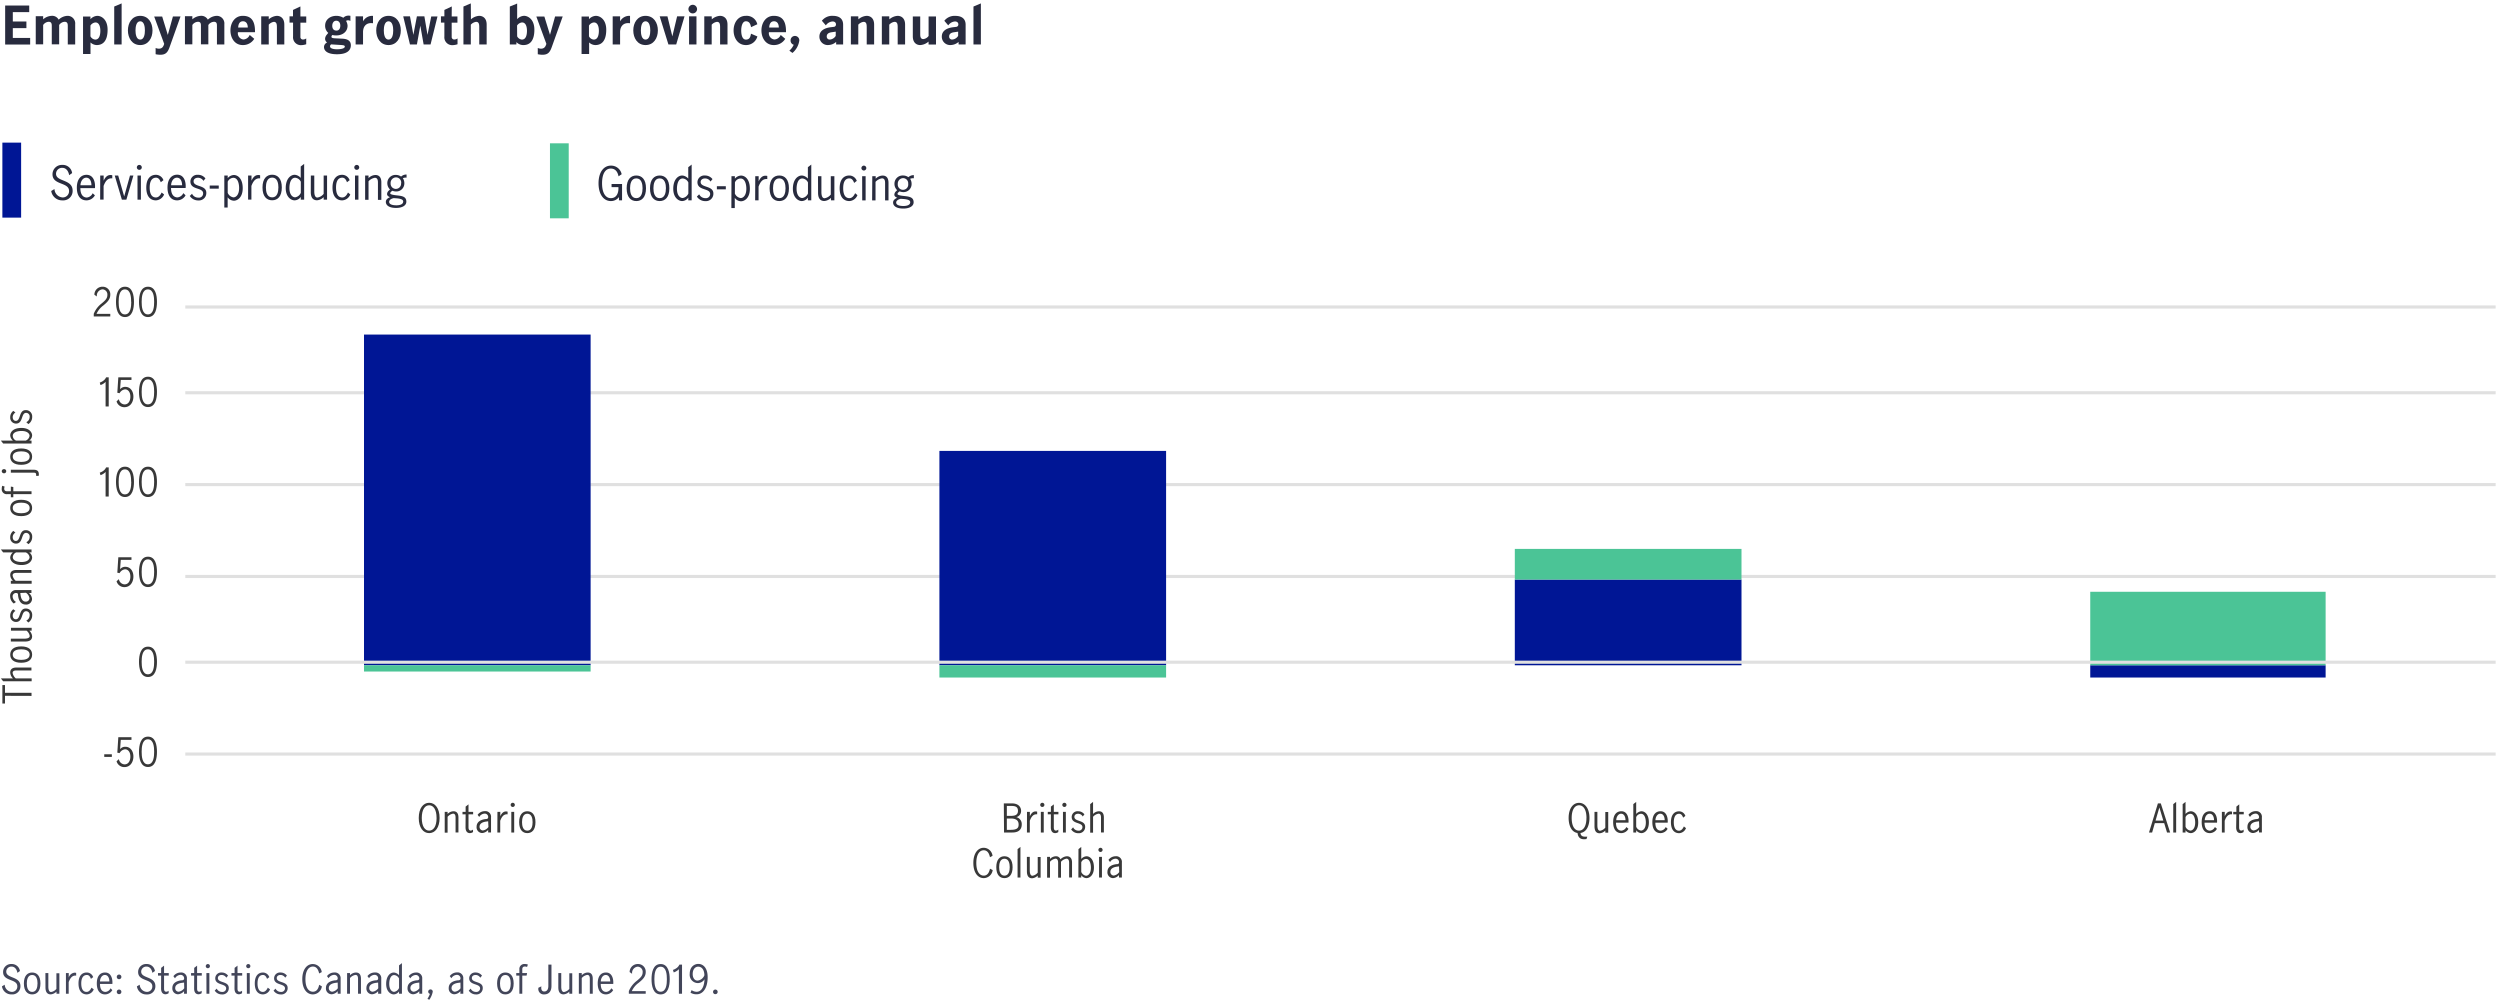 <svg xmlns="http://www.w3.org/2000/svg" xmlns:xlink="http://www.w3.org/1999/xlink" viewBox="0 0 800 321.46"><defs><style>.cls-1,.cls-6{fill:none;}.cls-2{fill:#424559;}.cls-3{fill:#282b3e;}.cls-4{fill:#001695;}.cls-5{fill:#4bc496;}.cls-6{stroke:#e0e0e0;stroke-miterlimit:10;}.cls-7{clip-path:url(#clip-path);}.cls-8{fill:#383838;}</style><clipPath id="clip-path"><rect class="cls-1" x="57.89" y="97.26" width="742.11" height="145.03"/></clipPath></defs><title>MIM_0919_Canadian_commercial_real_estate_outlook_Record_job_gains_a_plus_for_growth_but_weak_business_investment_remains_a_drag_Chart</title><g id="Layer_2" data-name="Layer 2"><path class="cls-2" d="M1.51,315.1a2.39,2.39,0,0,0,2.23,2.3,1.7,1.7,0,0,0,1.8-1.77c0-2.48-4.55-1.51-4.55-4.57a2.54,2.54,0,0,1,2.72-2.57,2.6,2.6,0,0,1,2.67,2.24l-.81.58c-.2-1.13-.82-2-1.89-2A1.62,1.62,0,0,0,2,310.91c0,2.28,4.54,1.42,4.54,4.65a2.58,2.58,0,0,1-2.81,2.65,3,3,0,0,1-3.1-2.59Z"/><path class="cls-2" d="M7.64,314.7c0-2.48,1.18-3.5,2.65-3.5s2.65,1,2.65,3.5-1.17,3.51-2.65,3.51S7.64,317.19,7.64,314.7Zm4.37,0c0-1.12-.28-2.71-1.72-2.71s-1.71,1.59-1.71,2.71.27,2.71,1.71,2.71S12,315.83,12,314.7Z"/><path class="cls-2" d="M14.53,311.39h.94v4.33c0,.7.12,1.72.87,1.72a2.78,2.78,0,0,0,1.71-1v-5H19V318h-.93v-.68a2.93,2.93,0,0,1-1.83.88c-.93,0-1.69-.52-1.69-2.25Z"/><path class="cls-2" d="M21.1,311.39H22v1.43h0a2.16,2.16,0,0,1,1.84-1.56,1.61,1.61,0,0,1,.53.07v.87c-1.42-.18-2,1.1-2.39,2.06V318H21.1Z"/><path class="cls-2" d="M30,316.59a2.5,2.5,0,0,1-2.23,1.62c-1.47,0-2.65-1-2.65-3.51s1.18-3.5,2.65-3.5a2.18,2.18,0,0,1,2.05,1.48l-.73.56c-.2-.6-.56-1.25-1.28-1.25C26.3,312,26,313.54,26,314.7s.27,2.71,1.71,2.71c.77,0,1.27-.72,1.56-1.36Z"/><path class="cls-2" d="M35.94,316.83a2.68,2.68,0,0,1-2.31,1.38c-1.47,0-2.65-1-2.65-3.49s1.15-3.52,2.67-3.52c1.9,0,2.44,2,2.31,3.66H32c0,1.9.82,2.55,1.78,2.55a1.94,1.94,0,0,0,1.59-1.17ZM35,314.07c0-1-.41-2.08-1.43-2.08S32,313.13,32,314.07Z"/><path class="cls-2" d="M38.1,311.86a.73.73,0,0,1,.74.75.72.72,0,0,1-.74.73.71.71,0,0,1-.73-.73A.73.73,0,0,1,38.1,311.86Zm0,4.8a.73.73,0,0,1,.74.74.72.72,0,0,1-.74.73.71.71,0,0,1-.73-.73A.72.72,0,0,1,38.1,316.66Z"/><path class="cls-2" d="M44.71,315.1a2.39,2.39,0,0,0,2.23,2.3,1.7,1.7,0,0,0,1.8-1.77c0-2.48-4.54-1.51-4.54-4.57a2.53,2.53,0,0,1,2.71-2.57,2.6,2.6,0,0,1,2.67,2.24l-.82.58c-.19-1.13-.81-2-1.88-2a1.62,1.62,0,0,0-1.7,1.61c0,2.28,4.54,1.42,4.54,4.65a2.58,2.58,0,0,1-2.81,2.65,3,3,0,0,1-3.1-2.59Z"/><path class="cls-2" d="M51.56,312.19h-1v-.8h1v-1.67l.94-.72v2.39H54v.8H52.5v4.16c0,.69.23,1,.69,1a1.25,1.25,0,0,0,.77-.32l0,.79a1.9,1.9,0,0,1-1,.35c-.83,0-1.42-.57-1.42-1.86Z"/><path class="cls-2" d="M58.91,317.17a2.83,2.83,0,0,1-1.94,1,1.84,1.84,0,0,1-1.82-2c0-1.66,1.43-2.29,2.92-2.47l.2,0c.44-.05.65-.22.65-.64a1.11,1.11,0,0,0-1.21-1.1A2.14,2.14,0,0,0,56,313.07l-.51-.69a2.89,2.89,0,0,1,2.32-1.18,1.82,1.82,0,0,1,2,2V318h-.93Zm0-2.75h0l-.77.1c-.91.14-2.07.53-2.07,1.64a1.11,1.11,0,0,0,1.08,1.19,2.67,2.67,0,0,0,1.8-1.11Z"/><path class="cls-2" d="M62.14,312.19h-1v-.8h1v-1.67l.93-.72v2.39h1.5v.8h-1.5v4.16c0,.69.23,1,.7,1a1.22,1.22,0,0,0,.76-.32l0,.79a1.9,1.9,0,0,1-1,.35c-.83,0-1.41-.57-1.41-1.86Z"/><path class="cls-2" d="M66.52,308.49a.67.67,0,1,1-.68.67A.69.69,0,0,1,66.52,308.49Zm-.47,2.9H67V318h-.93Z"/><path class="cls-2" d="M69.35,316.35a1.84,1.84,0,0,0,1.72,1.06,1.15,1.15,0,0,0,1.3-1.12c0-1.67-3.49-.88-3.49-3.25a1.88,1.88,0,0,1,2-1.84,2.51,2.51,0,0,1,2.09,1l-.55.67a1.71,1.71,0,0,0-1.51-.88c-.61,0-1.19.32-1.19,1,0,1.62,3.49.91,3.49,3.14a2,2,0,0,1-2.17,2.09A2.72,2.72,0,0,1,68.71,317Z"/><path class="cls-2" d="M75.07,312.19h-1v-.8h1v-1.67L76,309v2.39h1.5v.8H76v4.16c0,.69.22,1,.69,1a1.25,1.25,0,0,0,.77-.32l0,.79a1.9,1.9,0,0,1-1,.35c-.83,0-1.42-.57-1.42-1.86Z"/><path class="cls-2" d="M79.45,308.49a.67.67,0,1,1-.67.67A.68.68,0,0,1,79.45,308.49Zm-.47,2.9h.94V318H79Z"/><path class="cls-2" d="M86.41,316.59a2.51,2.51,0,0,1-2.23,1.62c-1.48,0-2.65-1-2.65-3.51s1.17-3.5,2.65-3.5a2.2,2.2,0,0,1,2,1.48l-.73.56c-.21-.6-.57-1.25-1.29-1.25-1.47,0-1.75,1.55-1.75,2.71s.28,2.71,1.72,2.71c.77,0,1.27-.72,1.56-1.36Z"/><path class="cls-2" d="M88.17,316.35a1.86,1.86,0,0,0,1.73,1.06,1.16,1.16,0,0,0,1.3-1.12c0-1.67-3.49-.88-3.49-3.25a1.87,1.87,0,0,1,2-1.84,2.52,2.52,0,0,1,2.1,1l-.55.67a1.72,1.72,0,0,0-1.51-.88c-.61,0-1.19.32-1.19,1,0,1.62,3.49.91,3.49,3.14a2,2,0,0,1-2.17,2.09A2.72,2.72,0,0,1,87.54,317Z"/><path class="cls-2" d="M103,315.63a2.94,2.94,0,0,1-2.89,2.58c-1.94,0-3.38-1.79-3.38-4.86s1.44-4.86,3.38-4.86a2.92,2.92,0,0,1,2.85,2.58l-.83.44c-.25-1.08-.73-2.21-2-2.21s-2.39,1.22-2.39,4.05,1.1,4,2.39,4,1.79-1.11,2-2.22Z"/><path class="cls-2" d="M108.06,317.17a2.81,2.81,0,0,1-1.93,1,1.84,1.84,0,0,1-1.83-2c0-1.66,1.43-2.29,2.92-2.47l.2,0c.45-.05.65-.22.65-.64a1.1,1.1,0,0,0-1.21-1.1,2.14,2.14,0,0,0-1.71,1.08l-.51-.69A2.89,2.89,0,0,1,107,311.2a1.82,1.82,0,0,1,2,2V318h-.93Zm0-2.75h0l-.77.1c-.91.14-2.07.53-2.07,1.64a1.12,1.12,0,0,0,1.08,1.19,2.67,2.67,0,0,0,1.8-1.11Z"/><path class="cls-2" d="M111.07,311.39H112v.69a2.77,2.77,0,0,1,1.89-.88c.9,0,1.62.48,1.62,2V318h-.94V313.3c0-.56-.06-1.33-.81-1.33a3,3,0,0,0-1.76,1V318h-.94Z"/><path class="cls-2" d="M121,317.17a2.79,2.79,0,0,1-1.93,1,1.83,1.83,0,0,1-1.82-2c0-1.66,1.42-2.29,2.91-2.47l.2,0c.45-.05.65-.22.65-.64a1.1,1.1,0,0,0-1.21-1.1,2.11,2.11,0,0,0-1.7,1.08l-.52-.69A2.92,2.92,0,0,1,120,311.2a1.82,1.82,0,0,1,2,2V318H121Zm0-2.75h0l-.76.1c-.92.14-2.08.53-2.08,1.64a1.12,1.12,0,0,0,1.08,1.19,2.64,2.64,0,0,0,1.8-1.11Z"/><path class="cls-2" d="M127.69,317.26a2.15,2.15,0,0,1-1.69.95c-.9,0-2.43-.83-2.43-3.37s1.32-3.64,2.46-3.64a2.43,2.43,0,0,1,1.66.88v-3.16l.93-.72V318h-.93Zm0-4.14a1.87,1.87,0,0,0-1.55-1.1c-1.31,0-1.58,1.8-1.58,2.79,0,1.95.92,2.58,1.57,2.58a2.06,2.06,0,0,0,1.56-1.23Z"/><path class="cls-2" d="M134.17,317.17a2.81,2.81,0,0,1-1.93,1,1.84,1.84,0,0,1-1.83-2c0-1.66,1.43-2.29,2.92-2.47l.2,0c.45-.05.65-.22.65-.64A1.1,1.1,0,0,0,133,312a2.11,2.11,0,0,0-1.7,1.08l-.52-.69a2.91,2.91,0,0,1,2.33-1.18,1.82,1.82,0,0,1,2,2V318h-.93Zm0-2.75h0l-.77.1c-.91.14-2.07.53-2.07,1.64a1.12,1.12,0,0,0,1.08,1.19,2.67,2.67,0,0,0,1.8-1.11Z"/><path class="cls-2" d="M137.76,316.61a.71.71,0,0,1,.72.74,6.76,6.76,0,0,1-1.09,2.56l-.61-.25a9.84,9.84,0,0,0,.8-1.63.72.72,0,0,1,.18-1.42Z"/><path class="cls-2" d="M147.34,317.17a2.79,2.79,0,0,1-1.93,1,1.84,1.84,0,0,1-1.82-2c0-1.66,1.43-2.29,2.91-2.47l.21,0c.44-.05.65-.22.65-.64a1.11,1.11,0,0,0-1.22-1.1,2.13,2.13,0,0,0-1.7,1.08l-.51-.69a2.89,2.89,0,0,1,2.32-1.18,1.82,1.82,0,0,1,2,2V318h-.94Zm0-2.75h0l-.77.1c-.91.14-2.07.53-2.07,1.64a1.11,1.11,0,0,0,1.07,1.19,2.62,2.62,0,0,0,1.8-1.11Z"/><path class="cls-2" d="M150.61,316.35a1.85,1.85,0,0,0,1.73,1.06,1.15,1.15,0,0,0,1.29-1.12c0-1.67-3.49-.88-3.49-3.25a1.88,1.88,0,0,1,2-1.84,2.54,2.54,0,0,1,2.1,1l-.55.67a1.74,1.74,0,0,0-1.52-.88c-.61,0-1.18.32-1.18,1,0,1.62,3.49.91,3.49,3.14a2,2,0,0,1-2.17,2.09A2.73,2.73,0,0,1,150,317Z"/><path class="cls-2" d="M159.07,314.7c0-2.48,1.17-3.5,2.65-3.5s2.65,1,2.65,3.5-1.17,3.51-2.65,3.51S159.07,317.19,159.07,314.7Zm4.36,0c0-1.12-.27-2.71-1.71-2.71S160,313.58,160,314.7s.28,2.71,1.72,2.71S163.43,315.83,163.43,314.7Z"/><path class="cls-2" d="M166.2,312.19h-1v-.8h1v-1.18a1.58,1.58,0,0,1,1.77-1.72,2.3,2.3,0,0,1,.95.17l-.26.76a2.21,2.21,0,0,0-.68-.14c-.63,0-.85.37-.85.91v1.2h1.54l-.16.8h-1.38V318h-.93Z"/><path class="cls-2" d="M173.25,315.63c-.19,1,.18,1.65.9,1.65s1.32-.49,1.32-1.78v-6.82h1v6.83c0,1.9-1,2.7-2.33,2.7a1.74,1.74,0,0,1-1.84-2.14Z"/><path class="cls-2" d="M178.66,311.39h.94v4.33c0,.7.12,1.72.88,1.72a2.76,2.76,0,0,0,1.7-1v-5h.94V318h-.94v-.68a2.91,2.91,0,0,1-1.82.88c-.94,0-1.7-.52-1.7-2.25Z"/><path class="cls-2" d="M185.23,311.39h.93v.69a2.79,2.79,0,0,1,1.9-.88c.9,0,1.62.48,1.62,2V318h-.94V313.3c0-.56-.06-1.33-.81-1.33a3,3,0,0,0-1.77,1V318h-.93Z"/><path class="cls-2" d="M196.22,316.83a2.68,2.68,0,0,1-2.3,1.38c-1.48,0-2.65-1-2.65-3.49s1.15-3.52,2.66-3.52c1.9,0,2.44,2,2.31,3.66h-4c0,1.9.81,2.55,1.77,2.55a2,2,0,0,0,1.6-1.17Zm-.95-2.76c0-1-.41-2.08-1.43-2.08s-1.57,1.14-1.58,2.08Z"/><path class="cls-2" d="M201.23,317.16a8,8,0,0,1,2.55-3.3c1-.85,1.87-1.53,1.87-2.72a1.65,1.65,0,0,0-1.57-1.81,2,2,0,0,0-1.8,2.29l-.8-.56a2.58,2.58,0,0,1,2.66-2.57,2.43,2.43,0,0,1,2.49,2.57c0,1.57-1.12,2.49-2.27,3.45a6.7,6.7,0,0,0-2.19,2.66h4.46V318h-5.4Z"/><path class="cls-2" d="M208.49,313.35c0-2.06.45-4.86,2.91-4.86s2.91,2.8,2.91,4.86-.45,4.86-2.91,4.86S208.49,315.41,208.49,313.35Zm4.91,0c0-1.49-.16-4-2-4s-2,2.53-2,4,.16,4,2,4S213.4,314.84,213.4,313.35Z"/><path class="cls-2" d="M217.24,310.12h0a2.34,2.34,0,0,1-.46.43,4.15,4.15,0,0,1-1.19.63l-.25-.81a4.31,4.31,0,0,0,1.21-.62,2.75,2.75,0,0,0,.86-1.07h.84V318h-1Z"/><path class="cls-2" d="M221.31,316.84a2.93,2.93,0,0,0,1.63.53c1,0,2.37-.81,2.5-4h0a2.54,2.54,0,0,1-2.15,1.22,2.66,2.66,0,0,1-2.58-2.94c0-2.42,1.64-3.2,2.74-3.2,1.49,0,3,1.19,3,4.24,0,3.65-1.61,5.48-3.49,5.48a3.62,3.62,0,0,1-2-.51Zm2.1-7.51c-.74,0-1.75.58-1.75,2.4,0,1,.48,2.06,1.56,2.06a2.63,2.63,0,0,0,2.19-1.72C225.32,309.61,224,309.33,223.41,309.33Z"/><path class="cls-2" d="M228.91,316.66a.73.73,0,0,1,.74.74.72.72,0,0,1-.74.73.71.71,0,0,1-.73-.73A.72.72,0,0,1,228.91,316.66Z"/><path class="cls-3" d="M17.43,60.49A2.8,2.8,0,0,0,20,63.18a2,2,0,0,0,2.1-2.07c0-2.9-5.3-1.77-5.3-5.34a3,3,0,0,1,3.16-3,3,3,0,0,1,3.12,2.62l-.95.67c-.23-1.31-.95-2.35-2.2-2.35a1.91,1.91,0,0,0-2,1.89c0,2.66,5.31,1.65,5.31,5.42A3,3,0,0,1,20,64.12a3.52,3.52,0,0,1-3.61-3Z"/><path class="cls-3" d="M30.37,62.51a3.12,3.12,0,0,1-2.69,1.61c-1.72,0-3.09-1.18-3.09-4.08,0-2.73,1.34-4.1,3.1-4.1,2.23,0,2.86,2.29,2.7,4.27H25.72c0,2.21,1,3,2.07,3a2.3,2.3,0,0,0,1.86-1.37Zm-1.11-3.23c0-1.2-.48-2.42-1.66-2.42s-1.84,1.33-1.85,2.42Z"/><path class="cls-3" d="M32.07,56.16h1.1v1.67h0c.41-.94,1.07-1.82,2.14-1.82a1.86,1.86,0,0,1,.62.08v1c-1.65-.21-2.36,1.29-2.78,2.41v4.38h-1.1Z"/><path class="cls-3" d="M36.71,56.16h1.11l1.92,6.7h0l1.86-6.7h1.09l-2.25,7.73H39Z"/><path class="cls-3" d="M44.58,52.77a.79.79,0,1,1-.79.79A.8.8,0,0,1,44.58,52.77ZM44,56.16h1.09v7.73H44Z"/><path class="cls-3" d="M52.51,62.23a3,3,0,0,1-2.61,1.89c-1.72,0-3.09-1.19-3.09-4.09s1.37-4.09,3.09-4.09a2.56,2.56,0,0,1,2.4,1.72l-.86.66c-.24-.7-.66-1.46-1.49-1.46-1.73,0-2.05,1.81-2.05,3.17s.32,3.16,2,3.16c.9,0,1.49-.84,1.82-1.59Z"/><path class="cls-3" d="M59.38,62.51a3.12,3.12,0,0,1-2.69,1.61C55,64.12,53.6,62.94,53.6,60c0-2.73,1.34-4.1,3.1-4.1,2.23,0,2.86,2.29,2.7,4.27H54.73c0,2.21,1,3,2.07,3a2.3,2.3,0,0,0,1.86-1.37Zm-1.11-3.23c0-1.2-.47-2.42-1.66-2.42s-1.84,1.33-1.85,2.42Z"/><path class="cls-3" d="M61.45,62a2.17,2.17,0,0,0,2,1.24A1.34,1.34,0,0,0,65,61.88c0-2-4.07-1-4.07-3.8a2.18,2.18,0,0,1,2.36-2.14,2.92,2.92,0,0,1,2.45,1.16l-.64.78a2,2,0,0,0-1.77-1c-.71,0-1.38.37-1.38,1.15,0,1.89,4.07,1.06,4.07,3.67a2.36,2.36,0,0,1-2.53,2.44,3.19,3.19,0,0,1-2.76-1.43Z"/><path class="cls-3" d="M67.11,59.37H70v1H67.11Z"/><path class="cls-3" d="M71.78,56.16h1.09V57a2.73,2.73,0,0,1,1.95-1c1.33,0,2.85,1.19,2.85,4.23s-1.78,4-2.82,4a2.51,2.51,0,0,1-2-1.11v3.28H71.78Zm1.09,5.56a2.39,2.39,0,0,0,1.82,1.44c.76,0,1.83-.74,1.83-3,0-1.16-.32-3.26-1.84-3.26a2.07,2.07,0,0,0-1.81,1.25Z"/><path class="cls-3" d="M79.39,56.16h1.09v1.67h0c.41-.94,1.07-1.82,2.14-1.82a1.89,1.89,0,0,1,.62.08v1c-1.65-.21-2.37,1.29-2.79,2.41v4.38H79.39Z"/><path class="cls-3" d="M84,60c0-2.9,1.37-4.09,3.09-4.09s3.09,1.19,3.09,4.09-1.37,4.09-3.09,4.09S84,62.93,84,60Zm5.09,0c0-1.32-.32-3.17-2-3.17s-2,1.85-2,3.17.32,3.16,2,3.16S89.08,61.34,89.08,60Z"/><path class="cls-3" d="M96.26,63a2.49,2.49,0,0,1-2,1.11c-1.05,0-2.83-1-2.83-3.94s1.54-4.24,2.87-4.24a2.84,2.84,0,0,1,1.93,1V53.28l1.1-.85V63.89h-1.1Zm0-4.83a2.16,2.16,0,0,0-1.8-1.29c-1.53,0-1.85,2.1-1.85,3.26,0,2.27,1.08,3,1.84,3a2.37,2.37,0,0,0,1.81-1.44Z"/><path class="cls-3" d="M99.47,56.16h1.1v5.06c0,.81.13,2,1,2a3.22,3.22,0,0,0,2-1.18V56.16h1.09v7.73h-1.09v-.8a3.34,3.34,0,0,1-2.12,1c-1.09,0-2-.61-2-2.62Z"/><path class="cls-3" d="M112.09,62.23a2.92,2.92,0,0,1-2.6,1.89c-1.72,0-3.09-1.19-3.09-4.09s1.37-4.09,3.09-4.09a2.54,2.54,0,0,1,2.39,1.72l-.85.66c-.24-.7-.66-1.46-1.5-1.46-1.72,0-2,1.81-2,3.17s.32,3.16,2,3.16c.9,0,1.48-.84,1.82-1.59Z"/><path class="cls-3" d="M114.15,52.77a.79.79,0,1,1-.78.79A.8.8,0,0,1,114.15,52.77Zm-.55,3.39h1.1v7.73h-1.1Z"/><path class="cls-3" d="M116.84,56.16h1.09V57a3.2,3.2,0,0,1,2.21-1c1,0,1.89.56,1.89,2.36v5.59h-1.09v-5.5c0-.66-.07-1.56-1-1.56A3.59,3.59,0,0,0,117.93,58v5.94h-1.09Z"/><path class="cls-3" d="M124.8,60.63a2.76,2.76,0,0,1-.86-2,2.61,2.61,0,0,1,2.73-2.66,2.81,2.81,0,0,1,1.68.54,2.47,2.47,0,0,1,1.75-.66v1a2.38,2.38,0,0,0-1.19.17,2.84,2.84,0,0,1,.48,1.6,2.59,2.59,0,0,1-2.61,2.66,3.46,3.46,0,0,1-1.24-.24c-.24.2-.66.45-.66.83s1.08.54,2.27.67c1.66.18,2.88.43,2.88,2,0,1.32-1.48,2-3.27,2-2.4,0-3.29-.94-3.29-1.94,0-.79.68-1.23,1.33-1.51-.47-.18-.94-.47-.94-1a1.6,1.6,0,0,1,.6-1.14ZM126,63.4c-.59.11-1.47.49-1.47,1.19,0,1,1.58,1.11,2.32,1.11s2.17-.15,2.17-1.22c0-.57-.61-.85-1.87-1Zm2.38-4.77a1.67,1.67,0,0,0-1.64-1.87A1.76,1.76,0,0,0,125,58.64a1.68,1.68,0,1,0,3.35,0Z"/><rect class="cls-4" x="0.76" y="45.64" width="6" height="24"/><path class="cls-3" d="M198.08,63.05a3.17,3.17,0,0,1-2.61,1.29c-2.26,0-3.94-2.09-3.94-5.68S193.21,53,195.47,53a3.43,3.43,0,0,1,3.46,2.75l-1,.68c-.24-1.24-.88-2.49-2.48-2.49s-2.79,1.43-2.79,4.73,1.28,4.74,2.79,4.74c2,0,2.55-1.88,2.44-3.53H195.7v-1h3.36v5.22h-1Z"/><path class="cls-3" d="M200.53,60.25c0-2.9,1.37-4.09,3.09-4.09s3.1,1.19,3.1,4.09-1.38,4.09-3.1,4.09S200.53,63.15,200.53,60.25Zm5.09,0c0-1.32-.32-3.17-2-3.17s-2,1.85-2,3.17.32,3.16,2,3.16S205.62,61.56,205.62,60.25Z"/><path class="cls-3" d="M208,60.25c0-2.9,1.38-4.09,3.1-4.09s3.09,1.19,3.09,4.09-1.37,4.09-3.09,4.09S208,63.15,208,60.25Zm5.1,0c0-1.32-.32-3.17-2-3.17s-2,1.85-2,3.17.32,3.16,2,3.16S213.09,61.56,213.09,60.25Z"/><path class="cls-3" d="M220.27,63.23a2.48,2.48,0,0,1-2,1.11c-1.05,0-2.83-1-2.83-3.94s1.54-4.24,2.87-4.24a2.84,2.84,0,0,1,1.93,1V53.5l1.09-.84V64.11h-1.09Zm0-4.83a2.16,2.16,0,0,0-1.8-1.29c-1.53,0-1.85,2.1-1.85,3.26,0,2.27,1.08,3,1.83,3a2.39,2.39,0,0,0,1.82-1.44Z"/><path class="cls-3" d="M223.74,62.17a2.15,2.15,0,0,0,2,1.24,1.35,1.35,0,0,0,1.51-1.31c0-2-4.07-1-4.07-3.8a2.18,2.18,0,0,1,2.36-2.14A3,3,0,0,1,228,57.32l-.64.78a2,2,0,0,0-1.77-1c-.71,0-1.38.37-1.38,1.15,0,1.89,4.07,1.06,4.07,3.67a2.36,2.36,0,0,1-2.53,2.44A3.18,3.18,0,0,1,223,62.91Z"/><path class="cls-3" d="M229.4,59.59h2.86v1H229.4Z"/><path class="cls-3" d="M234.07,56.38h1.09v.8a2.71,2.71,0,0,1,1.94-1c1.33,0,2.86,1.19,2.86,4.23s-1.78,4-2.83,4a2.48,2.48,0,0,1-2-1.11v3.28h-1.09Zm1.09,5.56A2.39,2.39,0,0,0,237,63.38c.75,0,1.83-.74,1.83-3,0-1.16-.32-3.26-1.85-3.26a2,2,0,0,0-1.8,1.25Z"/><path class="cls-3" d="M241.68,56.38h1.09v1.67h0c.41-.94,1.06-1.82,2.14-1.82a1.89,1.89,0,0,1,.62.08v1c-1.65-.21-2.37,1.29-2.79,2.41v4.38h-1.09Z"/><path class="cls-3" d="M246.27,60.25c0-2.9,1.37-4.09,3.1-4.09s3.09,1.19,3.09,4.09-1.37,4.09-3.09,4.09S246.27,63.15,246.27,60.25Zm5.1,0c0-1.32-.33-3.17-2-3.17s-2,1.85-2,3.17.32,3.16,2,3.16S251.37,61.56,251.37,60.25Z"/><path class="cls-3" d="M258.55,63.23a2.48,2.48,0,0,1-2,1.11c-1,0-2.83-1-2.83-3.94s1.54-4.24,2.87-4.24a2.84,2.84,0,0,1,1.93,1V53.5l1.09-.84V64.11h-1.09Zm0-4.83a2.16,2.16,0,0,0-1.8-1.29c-1.53,0-1.85,2.1-1.85,3.26,0,2.27,1.08,3,1.83,3a2.39,2.39,0,0,0,1.82-1.44Z"/><path class="cls-3" d="M261.76,56.38h1.09v5.06c0,.81.14,2,1,2a3.21,3.21,0,0,0,2-1.18V56.38H267v7.73h-1.09v-.79a3.38,3.38,0,0,1-2.13,1c-1.09,0-2-.6-2-2.62Z"/><path class="cls-3" d="M274.38,62.45a2.92,2.92,0,0,1-2.6,1.89c-1.72,0-3.09-1.19-3.09-4.09s1.37-4.09,3.09-4.09a2.55,2.55,0,0,1,2.39,1.72l-.85.66c-.24-.7-.66-1.46-1.5-1.46-1.72,0-2,1.81-2,3.17s.32,3.16,2,3.16c.89,0,1.48-.84,1.82-1.59Z"/><path class="cls-3" d="M276.44,53a.8.8,0,0,1,.78.79.79.79,0,0,1-.78.78.8.8,0,0,1-.79-.78A.81.81,0,0,1,276.44,53Zm-.55,3.39H277v7.73h-1.09Z"/><path class="cls-3" d="M279.13,56.38h1.09v.8a3.24,3.24,0,0,1,2.21-1c1.05,0,1.89.56,1.89,2.36v5.59h-1.09v-5.5c0-.66-.07-1.56-1-1.56a3.56,3.56,0,0,0-2.06,1.12v5.94h-1.09Z"/><path class="cls-3" d="M287.08,60.85a2.75,2.75,0,0,1-.85-2A2.61,2.61,0,0,1,289,56.16a2.85,2.85,0,0,1,1.68.54,2.44,2.44,0,0,1,1.75-.65v1a2.38,2.38,0,0,0-1.19.17,2.83,2.83,0,0,1,.47,1.6,2.57,2.57,0,0,1-2.6,2.66,3.42,3.42,0,0,1-1.24-.24c-.24.2-.66.45-.66.83s1.08.54,2.26.67c1.67.18,2.89.43,2.89,2,0,1.32-1.49,2-3.28,2-2.39,0-3.29-.94-3.29-1.93,0-.8.69-1.24,1.33-1.52-.46-.18-.93-.47-.93-1a1.6,1.6,0,0,1,.6-1.14Zm1.17,2.77c-.59.12-1.47.49-1.47,1.19,0,1,1.58,1.11,2.32,1.11s2.17-.15,2.17-1.22c0-.57-.62-.85-1.88-1Zm2.37-4.77A1.66,1.66,0,0,0,289,57a1.76,1.76,0,0,0-1.71,1.88,1.68,1.68,0,1,0,3.34,0Z"/><rect class="cls-5" x="175.99" y="45.86" width="6" height="24"/><path class="cls-3" d="M9.35,3.88H4.1v3H8.45V9H4.1v3.14H9.65v2.11h-8V1.77H9.35Z"/><path class="cls-3" d="M13.81,6.19a4.36,4.36,0,0,1,2.68-1.12A2.33,2.33,0,0,1,18.77,6.3a4.35,4.35,0,0,1,2.77-1.23,2.43,2.43,0,0,1,2.52,2.67v6.48H21.69V8.38c0-.67-.05-1.41-1-1.41A2.3,2.3,0,0,0,18.93,8v6.19H16.57V8.37c0-.66-.05-1.4-1-1.4A2.3,2.3,0,0,0,13.81,8v6.19H11.44v-9h2.37Z"/><path class="cls-3" d="M28.94,6.14a3.2,3.2,0,0,1,2.21-1.07c1.3,0,3.28,1.14,3.28,4.45,0,3.78-1.66,4.9-3.47,4.9a3,3,0,0,1-2-.84v3.7H26.57v-12h2.37Zm0,5.48a1.91,1.91,0,0,0,1.54,1.05c1.42,0,1.63-1.76,1.63-2.83s-.27-2.66-1.58-2.66a2.16,2.16,0,0,0-1.59,1Z"/><path class="cls-3" d="M38.92,14.22H36.55V2.09l2.37-1Z"/><path class="cls-3" d="M40.93,9.74c0-2.43,1.31-4.67,3.94-4.67S48.8,7.31,48.8,9.74s-1.32,4.68-3.93,4.68S40.93,12.16,40.93,9.74Zm5.44,0c0-1.12-.22-2.93-1.5-2.93s-1.51,1.81-1.51,2.93.23,2.93,1.51,2.93S46.37,10.86,46.37,9.74Z"/><path class="cls-3" d="M53.71,11.14l1.63-5.88h2.43l-3.45,9.68c-.58,1.64-1.16,2.58-3,2.58a6.94,6.94,0,0,1-1.52-.17v-2a2.76,2.76,0,0,0,1,.23c1.07,0,1.46-.61,1.74-1.54l-3.2-8.74h2.56l1.8,5.88Z"/><path class="cls-3" d="M61.55,6.19a4.33,4.33,0,0,1,2.67-1.12A2.35,2.35,0,0,1,66.51,6.3a4.35,4.35,0,0,1,2.77-1.23,2.43,2.43,0,0,1,2.51,2.67v6.48H69.42V8.38c0-.67,0-1.41-.94-1.41A2.3,2.3,0,0,0,66.67,8v6.19H64.3V8.37c0-.66,0-1.4-.94-1.4A2.28,2.28,0,0,0,61.55,8v6.19H59.18v-9h2.37Z"/><path class="cls-3" d="M76.14,10.3a2,2,0,0,0,1.76,2.34,2.32,2.32,0,0,0,2-1.46l1.46,1.24a4.19,4.19,0,0,1-3.68,2c-2.61,0-3.94-2.31-3.94-4.68s1.36-4.67,3.94-4.67c2.26,0,4,1.07,3.92,5.23Zm3.15-1.49c0-1-.4-2-1.54-2s-1.5,1-1.53,2Z"/><path class="cls-3" d="M86,6.19A4.4,4.4,0,0,1,88.6,5.07c1,0,2.38.59,2.38,2.8v6.35H88.61V8.73c0-.91-.08-1.74-1-1.74A2.82,2.82,0,0,0,86,7.9v6.32H83.59v-9H86Z"/><path class="cls-3" d="M96.13,5.26H98v2H96.13v4.5a.79.79,0,0,0,.86.88,1.67,1.67,0,0,0,1-.35v1.87a5.75,5.75,0,0,1-1.52.29,2.52,2.52,0,0,1-2.69-2.79V7.23H92.65v-2h1.11V3.18l2.37-1.12Z"/><path class="cls-3" d="M106.35,11.2a.9.9,0,0,0-.29.56c0,.32.26.45,1.12.5l2.44.12c1.71.1,2.65.74,2.65,2.12s-.91,2.86-4.43,2.86c-3.11,0-4.16-1.13-4.16-2.32a1.6,1.6,0,0,1,1-1.44,1.43,1.43,0,0,1-.65-1.2,2.13,2.13,0,0,1,.53-1.28l.48-.59a3,3,0,0,1-1-2.32c0-2,1.69-3.14,3.58-3.14a4.28,4.28,0,0,1,2.24.62A2.22,2.22,0,0,1,111.47,5a3.23,3.23,0,0,1,.66.06V6.69a2,2,0,0,0-.75-.2,1.21,1.21,0,0,0-.64.2,3.43,3.43,0,0,1,.48,1.52c0,2-1.67,3.13-3.61,3.13A5.16,5.16,0,0,1,106.35,11.2Zm-.37,3a.73.73,0,0,0-.37.62c0,.82,1.48.95,2.24.95s2.49-.12,2.49-.87c0-.41-.48-.46-1.73-.53Zm1.62-4.4c1,0,1.3-.84,1.3-1.61s-.39-1.56-1.29-1.56-1.29.84-1.29,1.63S106.7,9.78,107.6,9.78Z"/><path class="cls-3" d="M116.17,6.83a3.38,3.38,0,0,1,2.74-1.76h.45V7.44c-2.09-.31-3.19.94-3.19,2.85v3.93H113.8v-9h2.37Z"/><path class="cls-3" d="M120.39,9.74c0-2.43,1.31-4.67,3.94-4.67s3.93,2.24,3.93,4.67-1.32,4.68-3.93,4.68S120.39,12.16,120.39,9.74Zm5.44,0c0-1.12-.22-2.93-1.5-2.93s-1.51,1.81-1.51,2.93.23,2.93,1.51,2.93S125.83,10.86,125.83,9.74Z"/><path class="cls-3" d="M137.78,14.22h-2.22l-1.06-6h0l-1.09,6h-2.22l-2.16-9h2.16l1.09,5.94h0l1.13-5.94h2.39l1,5.94h0L138,5.26h2Z"/><path class="cls-3" d="M144.54,5.26h1.84v2h-1.84v4.5a.8.8,0,0,0,.87.88,1.66,1.66,0,0,0,1-.35v1.87a5.75,5.75,0,0,1-1.52.29,2.52,2.52,0,0,1-2.69-2.79V7.23h-1.1v-2h1.1V3.18l2.37-1.12Z"/><path class="cls-3" d="M150.7,6.19a4.4,4.4,0,0,1,2.65-1.12c1,0,2.38.59,2.38,2.8v6.35h-2.37V8.73c0-.91-.08-1.74-1-1.74a2.82,2.82,0,0,0-1.7.91v6.32h-2.36V2.09l2.36-1Z"/><path class="cls-3" d="M165.49,1.13v5a3.18,3.18,0,0,1,2.21-1.07C169,5.07,171,6.21,171,9.52c0,3.78-1.66,4.9-3.47,4.9a3,3,0,0,1-2.28-.95v.75h-2.11V2.09Zm0,10.49A1.89,1.89,0,0,0,167,12.67c1.42,0,1.63-1.76,1.63-2.83s-.27-2.66-1.59-2.66a2.16,2.16,0,0,0-1.58,1Z"/><path class="cls-3" d="M176,11.14l1.63-5.88h2.44l-3.46,9.68c-.58,1.64-1.15,2.58-3,2.58a6.94,6.94,0,0,1-1.52-.17v-2a2.76,2.76,0,0,0,1,.23c1.07,0,1.46-.61,1.75-1.54l-3.21-8.74h2.57L176,11.14Z"/><path class="cls-3" d="M188.47,6.14a3.18,3.18,0,0,1,2.21-1.07C192,5.07,194,6.21,194,9.52c0,3.78-1.67,4.9-3.48,4.9a2.94,2.94,0,0,1-2-.84v3.7H186.1v-12h2.37Zm0,5.48A1.89,1.89,0,0,0,190,12.67c1.43,0,1.64-1.76,1.64-2.83s-.27-2.66-1.59-2.66a2.12,2.12,0,0,0-1.58,1Z"/><path class="cls-3" d="M198.43,6.83a3.37,3.37,0,0,1,2.73-1.76h.45V7.44c-2.08-.31-3.18.94-3.18,2.85v3.93h-2.37v-9h2.37Z"/><path class="cls-3" d="M202.65,9.74c0-2.43,1.31-4.67,3.93-4.67s3.94,2.24,3.94,4.67-1.33,4.68-3.94,4.68S202.65,12.16,202.65,9.74Zm5.44,0c0-1.12-.23-2.93-1.51-2.93s-1.5,1.81-1.5,2.93.22,2.93,1.5,2.93S208.09,10.86,208.09,9.74Z"/><path class="cls-3" d="M216.39,14.22h-2.5l-2.79-9h2.48l1.57,6.42h0l1.53-6.42h2.37Z"/><path class="cls-3" d="M221.68,1.53a1.4,1.4,0,0,1,1.38,1.38,1.38,1.38,0,0,1-2.76,0A1.4,1.4,0,0,1,221.68,1.53Zm1.19,12.69H220.5v-9h2.37Z"/><path class="cls-3" d="M227.78,6.19a4.35,4.35,0,0,1,2.64-1.12c1,0,2.38.59,2.38,2.8v6.35h-2.37V8.73c0-.91-.08-1.74-1-1.74a2.79,2.79,0,0,0-1.69.91v6.32h-2.37v-9h2.37Z"/><path class="cls-3" d="M242.36,11.66a3.72,3.72,0,0,1-3.67,2.76c-2.61,0-3.94-2.31-3.94-4.68s1.32-4.67,3.94-4.67a3.48,3.48,0,0,1,3.65,2.69l-2,.93c-.18-.85-.45-1.88-1.65-1.88s-1.5,1.81-1.5,2.93.22,2.93,1.5,2.93,1.46-1,1.63-1.89Z"/><path class="cls-3" d="M246.06,10.3a2,2,0,0,0,1.76,2.34,2.32,2.32,0,0,0,2-1.46l1.46,1.24a4.19,4.19,0,0,1-3.68,2c-2.61,0-3.94-2.31-3.94-4.68s1.36-4.67,3.94-4.67c2.25,0,4,1.07,3.92,5.23Zm3.16-1.49c0-1-.4-2-1.54-2s-1.5,1-1.54,2Z"/><path class="cls-3" d="M254.4,11.5a1.4,1.4,0,0,1,1.38,1.44,6.29,6.29,0,0,1-2.19,4l-1-.72a5.35,5.35,0,0,0,1.4-1.9,1.36,1.36,0,0,1-1-1.35A1.39,1.39,0,0,1,254.4,11.5Z"/><path class="cls-3" d="M267.57,13.41a3.94,3.94,0,0,1-2.48,1,2.66,2.66,0,0,1-2.88-2.71c0-2,1.86-2.8,3.74-3l.82-.1a.75.75,0,0,0,.74-.8c0-.54-.39-.93-1.08-.93a2.86,2.86,0,0,0-2.16,1.25L263,6.64a4.17,4.17,0,0,1,3.49-1.57c2.33,0,3.31,1.15,3.31,2.83v6.32h-2.24Zm-.13-3.28h0l-1.33.19c-1,.14-1.55.56-1.55,1.34a.93.93,0,0,0,1,1,2.43,2.43,0,0,0,1.87-1.17Z"/><path class="cls-3" d="M274.69,6.19a4.4,4.4,0,0,1,2.65-1.12c1,0,2.38.59,2.38,2.8v6.35h-2.37V8.73c0-.91-.08-1.74-1-1.74a2.82,2.82,0,0,0-1.7.91v6.32h-2.37v-9h2.37Z"/><path class="cls-3" d="M284.6,6.19a4.39,4.39,0,0,1,2.64-1.12c1,0,2.39.59,2.39,2.8v6.35h-2.37V8.73c0-.91-.08-1.74-1-1.74a2.79,2.79,0,0,0-1.7.91v6.32h-2.37v-9h2.37Z"/><path class="cls-3" d="M297.13,13.3a4.33,4.33,0,0,1-2.68,1.12c-1,0-2.35-.6-2.35-2.8V5.26h2.37v5.52c0,.72,0,1.73,1,1.73a2.44,2.44,0,0,0,1.68-1V5.26h2.37v9h-2.37Z"/><path class="cls-3" d="M306.74,13.41a3.94,3.94,0,0,1-2.48,1,2.66,2.66,0,0,1-2.88-2.71c0-2,1.85-2.8,3.74-3l.82-.1a.75.75,0,0,0,.73-.8c0-.54-.38-.93-1.07-.93a2.84,2.84,0,0,0-2.16,1.25l-1.26-1.47a4.15,4.15,0,0,1,3.48-1.57C308,5.07,309,6.22,309,7.9v6.32h-2.24Zm-.13-3.28h0l-1.33.19c-1,.14-1.55.56-1.55,1.34a.93.93,0,0,0,1,1,2.45,2.45,0,0,0,1.87-1.17Z"/><path class="cls-3" d="M313.88,14.22h-2.37V2.09l2.37-1Z"/><path class="cls-6" d="M59.29,98.24H798.61M59.29,125.68H798.61M59.29,155.07H798.61M59.29,184.47H798.61M59.29,241.3H798.61"/><g class="cls-7"><path class="cls-4" d="M668.88,216.81H744.2v-3.92H668.88ZM484.74,185.45h72.54v27.44H484.74ZM300.61,144.29h72.54v68.6H300.61ZM116.48,107.06H189V212.89H116.48Z"/></g><g class="cls-7"><path class="cls-5" d="M668.88,189.37H744.2v23.52H668.88ZM484.74,175.65h72.54v9.8H484.74ZM300.61,216.81h72.54v-3.92H300.61Zm-184.13-3.92H189v2H116.48Z"/></g><line class="cls-6" x1="59.29" y1="211.91" x2="798.61" y2="211.91"/><path class="cls-8" d="M33.36,241.37h2.43v.84H33.36Z"/><path class="cls-8" d="M38.05,242.92a1.93,1.93,0,0,0,1.79,1.68c1.36,0,1.88-1.3,1.88-2.48,0-1.56-.81-2.34-1.69-2.34A2.23,2.23,0,0,0,38.27,241l-.73-.15.32-4.94h4.21v.84H38.65l-.22,3a2,2,0,0,1,1.69-.78c1.71,0,2.57,1.53,2.57,3.1,0,1.78-1,3.4-2.87,3.4a2.55,2.55,0,0,1-2.52-1.86Z"/><path class="cls-8" d="M44.48,240.58c0-2.06.45-4.86,2.88-4.86s2.87,2.8,2.87,4.86-.45,4.86-2.87,4.86S44.48,242.64,44.48,240.58Zm4.85,0c0-1.49-.16-4-2-4s-2,2.53-2,4,.17,4,2,4S49.33,242.07,49.33,240.58Z"/><path class="cls-8" d="M44.48,211.78c0-2.06.45-4.85,2.88-4.85s2.87,2.79,2.87,4.85-.45,4.86-2.87,4.86S44.48,213.85,44.48,211.78Zm4.85,0c0-1.48-.16-4-2-4s-2,2.53-2,4,.17,4,2,4S49.33,213.27,49.33,211.78Z"/><path class="cls-8" d="M38.05,185.33A1.93,1.93,0,0,0,39.84,187c1.36,0,1.88-1.3,1.88-2.48,0-1.56-.81-2.34-1.69-2.34a2.23,2.23,0,0,0-1.76,1.23l-.73-.15.32-4.94h4.21v.84H38.65l-.23,3a2.06,2.06,0,0,1,1.7-.78c1.71,0,2.57,1.53,2.57,3.1,0,1.78-1,3.4-2.87,3.4A2.55,2.55,0,0,1,37.3,186Z"/><path class="cls-8" d="M44.48,183c0-2.06.45-4.86,2.88-4.86s2.87,2.8,2.87,4.86-.45,4.86-2.87,4.86S44.48,185.05,44.48,183Zm4.85,0c0-1.49-.16-4-2-4s-2,2.53-2,4,.17,4,2,4S49.33,184.48,49.33,183Z"/><path class="cls-8" d="M33.79,151h0a2.42,2.42,0,0,1-.45.43,4.1,4.1,0,0,1-1.18.63l-.24-.81a4.19,4.19,0,0,0,1.19-.62,2.82,2.82,0,0,0,.85-1.07h.83v9.33h-1Z"/><path class="cls-8" d="M37.12,154.2c0-2.07.45-4.86,2.88-4.86s2.87,2.79,2.87,4.86-.45,4.85-2.87,4.85S37.12,156.26,37.12,154.2Zm4.85,0c0-1.49-.16-4-2-4s-2,2.53-2,4,.17,4,2,4S42,155.68,42,154.2Z"/><path class="cls-8" d="M44.48,154.2c0-2.07.45-4.86,2.88-4.86s2.87,2.79,2.87,4.86-.45,4.85-2.87,4.85S44.48,156.26,44.48,154.2Zm4.85,0c0-1.49-.16-4-2-4s-2,2.53-2,4,.17,4,2,4S49.33,155.68,49.33,154.2Z"/><path class="cls-8" d="M33.79,122.18h0a2.92,2.92,0,0,1-.45.43,4.32,4.32,0,0,1-1.18.62l-.24-.8a4.2,4.2,0,0,0,1.19-.63,2.79,2.79,0,0,0,.85-1.06h.83v9.33h-1Z"/><path class="cls-8" d="M38.05,127.74a1.93,1.93,0,0,0,1.79,1.68c1.36,0,1.88-1.29,1.88-2.48,0-1.56-.81-2.34-1.69-2.34a2.23,2.23,0,0,0-1.76,1.23l-.73-.15.32-4.94h4.21v.84H38.65l-.23,3a2.06,2.06,0,0,1,1.7-.78c1.71,0,2.57,1.54,2.57,3.11,0,1.77-1,3.39-2.87,3.39a2.55,2.55,0,0,1-2.52-1.86Z"/><path class="cls-8" d="M44.48,125.4c0-2.06.45-4.85,2.88-4.85s2.87,2.79,2.87,4.85-.45,4.86-2.87,4.86S44.48,127.47,44.48,125.4Zm4.85,0c0-1.48-.16-4-2-4s-2,2.53-2,4,.17,4,2,4S49.33,126.89,49.33,125.4Z"/><path class="cls-8" d="M30,100.42a7.89,7.89,0,0,1,2.51-3.3c1-.85,1.85-1.53,1.85-2.72a1.64,1.64,0,0,0-1.55-1.81A2,2,0,0,0,31,94.88l-.8-.57a2.57,2.57,0,0,1,2.63-2.56,2.41,2.41,0,0,1,2.46,2.56c0,1.58-1.11,2.5-2.25,3.46a6.62,6.62,0,0,0-2.15,2.66h4.4v.84H30Z"/><path class="cls-8" d="M37.12,96.61c0-2.07.45-4.86,2.88-4.86s2.87,2.79,2.87,4.86-.45,4.85-2.87,4.85S37.12,98.67,37.12,96.61Zm4.85,0c0-1.49-.16-4-2-4s-2,2.53-2,4,.17,4,2,4S42,98.09,42,96.61Z"/><path class="cls-8" d="M44.48,96.61c0-2.07.45-4.86,2.88-4.86s2.87,2.79,2.87,4.86-.45,4.85-2.87,4.85S44.48,98.67,44.48,96.61Zm4.85,0c0-1.49-.16-4-2-4s-2,2.53-2,4,.17,4,2,4S49.33,98.09,49.33,96.61Z"/><path class="cls-8" d="M134,261.75c0-3.07,1.41-4.86,3.33-4.86s3.34,1.79,3.34,4.86-1.42,4.85-3.34,4.85S134,264.82,134,261.75Zm5.7,0c0-2.83-1.09-4.06-2.37-4.06s-2.36,1.23-2.36,4.06,1.08,4.05,2.36,4.05S139.71,264.58,139.71,261.75Z"/><path class="cls-8" d="M142.31,259.79h.92v.68a2.73,2.73,0,0,1,1.87-.87c.89,0,1.6.48,1.6,2v4.78h-.92V261.7c0-.57-.06-1.33-.81-1.33a3,3,0,0,0-1.74,1v5.08h-.92Z"/><path class="cls-8" d="M149,260.58h-1v-.79h1v-1.68l.92-.72v2.4h1.48v.79h-1.48v4.16q0,1,.69,1.05a1.21,1.21,0,0,0,.76-.33l0,.8a1.82,1.82,0,0,1-1,.34c-.82,0-1.4-.56-1.4-1.86Z"/><path class="cls-8" d="M156.21,265.57a2.8,2.8,0,0,1-1.9,1,1.82,1.82,0,0,1-1.8-2c0-1.65,1.41-2.29,2.87-2.47l.2,0c.44-.05.64-.23.64-.65a1.08,1.08,0,0,0-1.19-1.09,2.09,2.09,0,0,0-1.68,1.08l-.51-.7a2.85,2.85,0,0,1,2.29-1.17,1.8,1.8,0,0,1,2,2v4.81h-.92Zm0-2.76h0l-.75.11c-.9.13-2,.53-2,1.63a1.12,1.12,0,0,0,1.07,1.2,2.65,2.65,0,0,0,1.77-1.11Z"/><path class="cls-8" d="M159.18,259.79h.92v1.43h0c.34-.81.9-1.56,1.81-1.56a1.59,1.59,0,0,1,.52.07v.86c-1.4-.18-2,1.11-2.36,2.07v3.75h-.92Z"/><path class="cls-8" d="M164.08,256.89a.67.67,0,0,1,0,1.34.67.67,0,0,1,0-1.34Zm-.46,2.9h.92v6.62h-.92Z"/><path class="cls-8" d="M166.13,263.1c0-2.48,1.15-3.5,2.61-3.5s2.61,1,2.61,3.5-1.16,3.5-2.61,3.5S166.13,265.58,166.13,263.1Zm4.3,0c0-1.13-.27-2.71-1.69-2.71s-1.69,1.58-1.69,2.71.27,2.71,1.69,2.71S170.43,264.23,170.43,263.1Z"/><path class="cls-8" d="M321.22,257.08h2.53c2.35,0,3,1.36,3,2.4a2,2,0,0,1-1.53,2,2.28,2.28,0,0,1,1.74,2.32c0,1.1-.47,2.6-3,2.6h-2.67Zm2.06,4c1.15,0,2.47-.07,2.47-1.61s-1.22-1.57-2.35-1.57h-1.21v3.18Zm.06,4.47c2.23,0,2.62-.68,2.62-1.7s-.51-1.93-2.53-1.93h-1.24v3.63Z"/><path class="cls-8" d="M328.64,259.79h.92v1.43h0c.35-.81.9-1.56,1.81-1.56a1.52,1.52,0,0,1,.52.07v.86c-1.39-.18-2,1.11-2.35,2.07v3.75h-.92Z"/><path class="cls-8" d="M333.54,256.89a.67.67,0,1,1-.67.67A.68.68,0,0,1,333.54,256.89Zm-.47,2.9H334v6.62h-.93Z"/><path class="cls-8" d="M336.29,260.58h-1v-.79h1v-1.68l.93-.72v2.4h1.47v.79h-1.47v4.16c0,.7.22,1.05.68,1.05a1.21,1.21,0,0,0,.76-.33l0,.8a1.82,1.82,0,0,1-1,.34c-.82,0-1.4-.56-1.4-1.86Z"/><path class="cls-8" d="M340.61,256.89a.67.67,0,0,1,0,1.34.67.67,0,0,1,0-1.34Zm-.46,2.9h.92v6.62h-.92Z"/><path class="cls-8" d="M343.4,264.74a1.83,1.83,0,0,0,1.71,1.07,1.14,1.14,0,0,0,1.27-1.13c0-1.66-3.44-.87-3.44-3.25a1.85,1.85,0,0,1,2-1.83,2.48,2.48,0,0,1,2.07,1l-.54.68a1.68,1.68,0,0,0-1.49-.88c-.61,0-1.18.31-1.18,1,0,1.62,3.45.92,3.45,3.15a2,2,0,0,1-2.14,2.08,2.67,2.67,0,0,1-2.33-1.22Z"/><path class="cls-8" d="M348.86,257.32l.92-.72v3.87a2.71,2.71,0,0,1,1.87-.87c.88,0,1.59.48,1.59,2v4.78h-.92V261.7c0-.57-.06-1.33-.8-1.33a3,3,0,0,0-1.74,1v5.08h-.92Z"/><path class="cls-8" d="M317.66,278.42a2.93,2.93,0,0,1-2.85,2.58c-1.92,0-3.34-1.78-3.34-4.85s1.42-4.86,3.34-4.86a2.88,2.88,0,0,1,2.8,2.58l-.82.44c-.24-1.08-.72-2.22-2-2.22s-2.37,1.23-2.37,4.06,1.09,4.05,2.37,4.05,1.76-1.12,2-2.22Z"/><path class="cls-8" d="M318.81,277.5c0-2.48,1.16-3.5,2.61-3.5s2.61,1,2.61,3.5-1.15,3.5-2.61,3.5S318.81,280,318.81,277.5Zm4.3,0c0-1.13-.27-2.71-1.69-2.71s-1.69,1.58-1.69,2.71.27,2.71,1.69,2.71S323.11,278.63,323.11,277.5Z"/><path class="cls-8" d="M325.62,271.72l.92-.72v9.81h-.92Z"/><path class="cls-8" d="M328.6,274.19h.93v4.33c0,.7.11,1.72.86,1.72a2.76,2.76,0,0,0,1.68-1v-5H333v6.62h-.92v-.68a2.85,2.85,0,0,1-1.8.87c-.92,0-1.67-.51-1.67-2.24Z"/><path class="cls-8" d="M335.07,274.19H336v.68a2.71,2.71,0,0,1,1.87-.87,1.45,1.45,0,0,1,1.47,1,3.15,3.15,0,0,1,2.05-1c.89,0,1.66.48,1.66,2v4.78h-.93V276.1c0-.57-.12-1.33-.86-1.33a3,3,0,0,0-1.74,1v5.08h-.92V276.1c0-.57-.12-1.33-.86-1.33a2.94,2.94,0,0,0-1.74,1v5.08h-.93Z"/><path class="cls-8" d="M345.11,271.72,346,271v3.87a2.47,2.47,0,0,1,1.66-.87c1.12,0,2.4,1,2.4,3.6s-1.51,3.4-2.39,3.4a2.1,2.1,0,0,1-1.67-.94v.75h-.92ZM346,279a2,2,0,0,0,1.54,1.24c.64,0,1.55-.65,1.55-2.59,0-1-.28-2.79-1.56-2.79a1.76,1.76,0,0,0-1.53,1.07Z"/><path class="cls-8" d="M352.16,271.29a.67.67,0,0,1,0,1.34.67.67,0,0,1,0-1.34Zm-.46,2.9h.92v6.62h-.92Z"/><path class="cls-8" d="M358.08,280a2.76,2.76,0,0,1-1.9,1,1.82,1.82,0,0,1-1.8-2c0-1.65,1.41-2.29,2.88-2.47l.2,0c.43,0,.64-.23.64-.65a1.09,1.09,0,0,0-1.2-1.09,2.09,2.09,0,0,0-1.68,1.08l-.51-.7A2.86,2.86,0,0,1,357,274a1.81,1.81,0,0,1,2,2v4.81h-.93Zm0-2.76h0l-.76.11c-.9.13-2,.53-2,1.63a1.12,1.12,0,0,0,1.06,1.2,2.62,2.62,0,0,0,1.77-1.11Z"/><path class="cls-8" d="M507.67,268.5a6.84,6.84,0,0,1-.76.06c-1.12,0-1.92-.49-2.1-2-2.28-.37-2.85-3-2.85-4.79,0-3.07,1.42-4.86,3.33-4.86s3.34,1.79,3.34,4.86c0,1.82-.57,4.42-2.88,4.79.11.91.61,1.17,1.46,1.17.22,0,.46,0,.73,0Zm0-6.75c0-2.83-1.09-4.06-2.37-4.06s-2.36,1.23-2.36,4.06,1.09,4.05,2.36,4.05S507.66,264.58,507.66,261.75Z"/><path class="cls-8" d="M510.24,259.79h.92v4.33c0,.7.12,1.72.86,1.72a2.73,2.73,0,0,0,1.68-1v-5h.93v6.62h-.93v-.68a2.82,2.82,0,0,1-1.79.87c-.93,0-1.67-.51-1.67-2.24Z"/><path class="cls-8" d="M521.1,265.22a2.63,2.63,0,0,1-2.27,1.38c-1.46,0-2.62-1-2.62-3.49s1.14-3.51,2.63-3.51c1.88,0,2.41,2,2.28,3.66h-4c0,1.89.81,2.55,1.75,2.55a2,2,0,0,0,1.57-1.17Zm-.94-2.75c0-1-.4-2.08-1.4-2.08s-1.55,1.14-1.56,2.08Z"/><path class="cls-8" d="M522.66,257.32l.92-.72v3.87a2.47,2.47,0,0,1,1.66-.87c1.12,0,2.4,1,2.4,3.6s-1.5,3.4-2.39,3.4a2.1,2.1,0,0,1-1.67-.94v.75h-.92Zm.92,7.23a2,2,0,0,0,1.54,1.24c.64,0,1.55-.65,1.55-2.59,0-1-.27-2.79-1.56-2.79a1.77,1.77,0,0,0-1.53,1.07Z"/><path class="cls-8" d="M533.64,265.22a2.63,2.63,0,0,1-2.27,1.38c-1.46,0-2.62-1-2.62-3.49s1.14-3.51,2.63-3.51c1.88,0,2.41,2,2.28,3.66h-3.95c0,1.89.81,2.55,1.75,2.55a2,2,0,0,0,1.57-1.17Zm-.94-2.75c0-1-.4-2.08-1.4-2.08s-1.55,1.14-1.56,2.08Z"/><path class="cls-8" d="M539.52,265a2.47,2.47,0,0,1-2.2,1.62c-1.46,0-2.62-1-2.62-3.5s1.16-3.5,2.62-3.5a2.15,2.15,0,0,1,2,1.47l-.72.57c-.2-.6-.56-1.25-1.27-1.25-1.45,0-1.72,1.55-1.72,2.71s.27,2.71,1.69,2.71c.75,0,1.25-.72,1.54-1.37Z"/><path class="cls-8" d="M690.53,257.08h.92l3,9.33h-1l-.91-3h-3l-.86,3h-1Zm1.73,5.52L691,258.39h0l-1.23,4.21Z"/><path class="cls-8" d="M695.44,257.32l.93-.72v9.81h-.93Z"/><path class="cls-8" d="M698.45,257.32l.92-.72v3.87a2.47,2.47,0,0,1,1.66-.87c1.12,0,2.4,1,2.4,3.6s-1.51,3.4-2.39,3.4a2.1,2.1,0,0,1-1.67-.94v.75h-.92Zm.92,7.23a2,2,0,0,0,1.54,1.24c.64,0,1.55-.65,1.55-2.59,0-1-.28-2.79-1.56-2.79a1.76,1.76,0,0,0-1.53,1.07Z"/><path class="cls-8" d="M709.42,265.22a2.62,2.62,0,0,1-2.27,1.38c-1.45,0-2.61-1-2.61-3.49s1.14-3.51,2.63-3.51c1.88,0,2.41,2,2.28,3.66h-4c0,1.89.8,2.55,1.75,2.55a2,2,0,0,0,1.57-1.17Zm-.93-2.75c0-1-.4-2.08-1.41-2.08s-1.55,1.14-1.56,2.08Z"/><path class="cls-8" d="M711,259.79h.92v1.43h0c.35-.81.9-1.56,1.81-1.56a1.52,1.52,0,0,1,.52.07v.86c-1.39-.18-2,1.11-2.35,2.07v3.75H711Z"/><path class="cls-8" d="M715.64,260.58h-1v-.79h1v-1.68l.92-.72v2.4H718v.79h-1.48v4.16c0,.7.22,1.05.69,1.05a1.16,1.16,0,0,0,.75-.33l0,.8a1.83,1.83,0,0,1-1,.34c-.81,0-1.39-.56-1.39-1.86Z"/><path class="cls-8" d="M722.88,265.57a2.8,2.8,0,0,1-1.91,1,1.82,1.82,0,0,1-1.79-2c0-1.65,1.4-2.29,2.87-2.47l.2,0c.44-.05.64-.23.64-.65a1.09,1.09,0,0,0-1.2-1.09,2.11,2.11,0,0,0-1.68,1.08l-.5-.7a2.82,2.82,0,0,1,2.29-1.17,1.8,1.8,0,0,1,2,2v4.81h-.92Zm0-2.76h0l-.76.11c-.89.13-2,.53-2,1.63a1.12,1.12,0,0,0,1.06,1.2,2.64,2.64,0,0,0,1.78-1.11Z"/><path class="cls-8" d="M1.6,222.66v2.47H.76v-5.91H1.6v2.47h8.49v1Z"/><path class="cls-8" d="M1,218l-.72-.92H4.15a2.72,2.72,0,0,1-.88-1.87c0-.89.48-1.6,2-1.6h4.79v.93H5.37c-.56,0-1.33.06-1.33.8a3,3,0,0,0,1,1.74h5.09V218Z"/><path class="cls-8" d="M6.78,212.08c-2.49,0-3.51-1.16-3.51-2.61s1-2.62,3.51-2.62,3.5,1.16,3.5,2.62S9.26,212.08,6.78,212.08Zm0-4.3c-1.13,0-2.71.27-2.71,1.69s1.58,1.69,2.71,1.69,2.71-.27,2.71-1.69S7.9,207.78,6.78,207.78Z"/><path class="cls-8" d="M3.47,205.29v-.92H7.8c.69,0,1.71-.12,1.71-.87a2.74,2.74,0,0,0-1-1.68h-5v-.92h6.62v.92H9.4a2.83,2.83,0,0,1,.88,1.8c0,.92-.52,1.67-2.24,1.67Z"/><path class="cls-8" d="M8.42,198.57a1.82,1.82,0,0,0,1.07-1.7,1.15,1.15,0,0,0-1.13-1.28c-1.67,0-.88,3.44-3.25,3.44a1.86,1.86,0,0,1-1.84-2,2.49,2.49,0,0,1,1-2.07l.67.55A1.67,1.67,0,0,0,4.07,197c0,.6.31,1.17,1,1.17,1.62,0,.91-3.44,3.14-3.44a2,2,0,0,1,2.09,2.14,2.68,2.68,0,0,1-1.23,2.33Z"/><path class="cls-8" d="M9.25,189.76a2.76,2.76,0,0,1,1,1.9,1.83,1.83,0,0,1-2,1.8c-1.66,0-2.29-1.41-2.47-2.88l0-.2c0-.43-.22-.63-.64-.63a1.08,1.08,0,0,0-1.09,1.19,2.08,2.08,0,0,0,1.07,1.68l-.69.51a2.87,2.87,0,0,1-1.18-2.3,1.81,1.81,0,0,1,2-2h4.81v.93Zm-2.76,0v0l.11.76c.13.9.52,2,1.63,2a1.13,1.13,0,0,0,1.2-1.07,2.62,2.62,0,0,0-1.12-1.77Z"/><path class="cls-8" d="M3.47,186.79v-.93h.68A2.72,2.72,0,0,1,3.27,184c0-.89.48-1.6,2-1.6h4.79v.92H5.37c-.56,0-1.33.06-1.33.81a2.94,2.94,0,0,0,1,1.73h5.09v.93Z"/><path class="cls-8" d="M9.33,176.76a2.08,2.08,0,0,1,.95,1.66c0,.89-.83,2.39-3.37,2.39s-3.64-1.3-3.64-2.42a2.36,2.36,0,0,1,.88-1.63H1l-.72-.93h9.81v.93Zm-4.14,0a1.83,1.83,0,0,0-1.1,1.52c0,1.29,1.8,1.56,2.79,1.56,2,0,2.58-.91,2.58-1.55a2,2,0,0,0-1.23-1.53Z"/><path class="cls-8" d="M8.42,173.5a1.82,1.82,0,0,0,1.07-1.7,1.15,1.15,0,0,0-1.13-1.28c-1.67,0-.88,3.44-3.25,3.44a1.86,1.86,0,0,1-1.84-2,2.49,2.49,0,0,1,1-2.07l.67.55a1.67,1.67,0,0,0-.87,1.49c0,.6.31,1.17,1,1.17,1.62,0,.91-3.44,3.14-3.44a2,2,0,0,1,2.09,2.14,2.68,2.68,0,0,1-1.23,2.33Z"/><path class="cls-8" d="M6.78,165.16c-2.49,0-3.51-1.16-3.51-2.61s1-2.62,3.51-2.62,3.5,1.16,3.5,2.62S9.26,165.16,6.78,165.16Zm0-4.31c-1.13,0-2.71.28-2.71,1.7s1.58,1.69,2.71,1.69,2.71-.27,2.71-1.69S7.9,160.85,6.78,160.85Z"/><path class="cls-8" d="M4.26,158.13v1H3.47v-1H2.28a1.57,1.57,0,0,1-1.72-1.75,2.41,2.41,0,0,1,.17-.93l.76.26a2.08,2.08,0,0,0-.14.66c0,.63.38.84.92.84h1.2V155.7l.79.15v1.36h5.83v.92Z"/><path class="cls-8" d="M.56,150.78a.69.69,0,0,1,.68-.66.67.67,0,1,1,0,1.33A.69.69,0,0,1,.56,150.78Zm11,1.5a3.29,3.29,0,0,0,0-.42c0-.58-.38-.61-1-.61H3.47v-.93h7.32c1.22,0,1.64.54,1.64,1.49a2.52,2.52,0,0,1-.06.47Z"/><path class="cls-8" d="M6.78,148.74c-2.49,0-3.51-1.16-3.51-2.62s1-2.61,3.51-2.61,3.5,1.16,3.5,2.61S9.26,148.74,6.78,148.74Zm0-4.31c-1.13,0-2.71.28-2.71,1.69s1.58,1.7,2.71,1.7,2.71-.28,2.71-1.7S7.9,144.43,6.78,144.43Z"/><path class="cls-8" d="M1,141.92.28,141H4.15a2.42,2.42,0,0,1-.88-1.65c0-1.13,1-2.41,3.6-2.41s3.41,1.51,3.41,2.39A2.11,2.11,0,0,1,9.33,141h.76v.92ZM8.23,141a2,2,0,0,0,1.23-1.54c0-.64-.65-1.55-2.59-1.55-1,0-2.78.28-2.78,1.57A1.73,1.73,0,0,0,5.16,141Z"/><path class="cls-8" d="M8.42,135.09a1.85,1.85,0,0,0,1.07-1.71,1.15,1.15,0,0,0-1.13-1.27c-1.67,0-.88,3.44-3.25,3.44a1.87,1.87,0,0,1-1.84-2,2.49,2.49,0,0,1,1-2.07l.67.54a1.69,1.69,0,0,0-.87,1.49c0,.61.31,1.17,1,1.17,1.62,0,.91-3.44,3.14-3.44a2,2,0,0,1,2.09,2.14,2.67,2.67,0,0,1-1.23,2.33Z"/></g></svg>